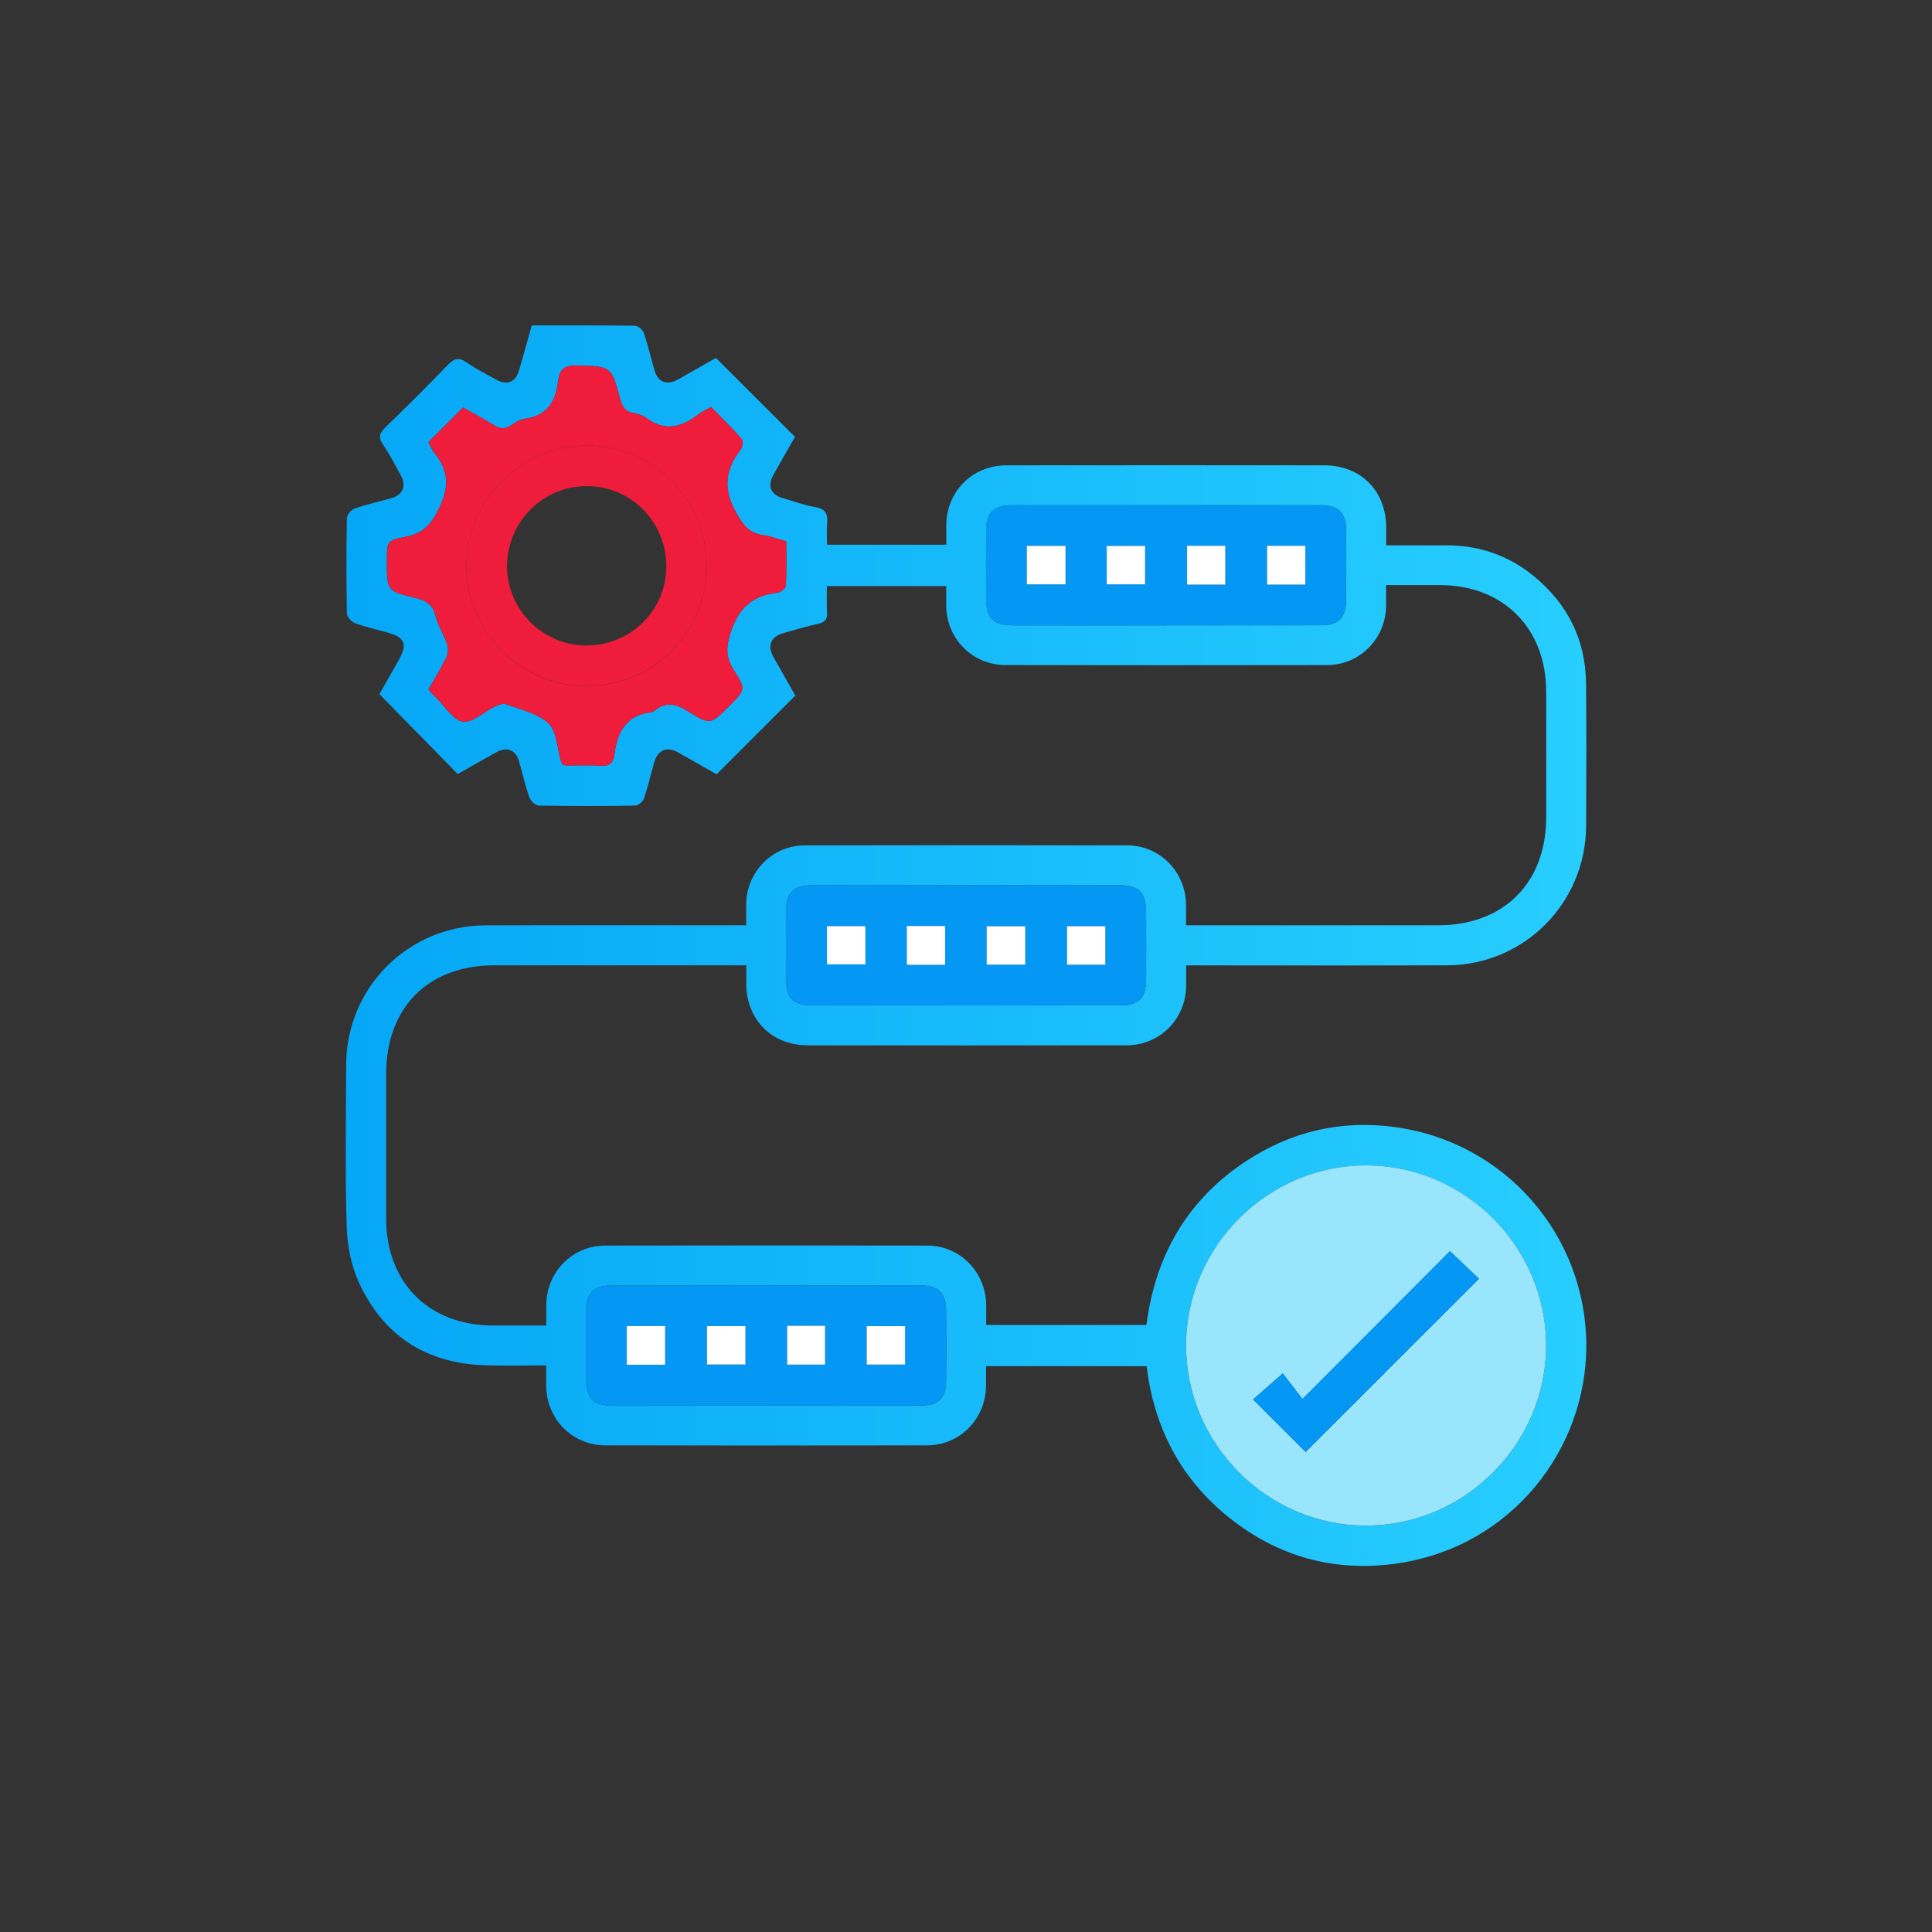 <svg width="285" height="285" viewBox="0 0 285 285" fill="none" xmlns="http://www.w3.org/2000/svg">
<rect x="0" y="0" width="285" height="285" fill="#333333" stroke="none"/>
<path d="M145.456 195.447H169.117C170.496 184.694 175.619 176.253 184.928 170.586C191.814 166.398 199.35 165.072 207.25 166.496C223.278 169.389 234.783 183.684 233.961 200.172C233.227 214.872 222.11 228.93 204.807 230.798C195.931 231.759 187.893 229.275 180.958 223.579C174.033 217.887 170.23 210.461 169.142 201.527H145.456C145.456 202.478 145.465 203.439 145.456 204.395C145.401 209.333 141.619 213.211 136.718 213.216C120.922 213.241 105.126 213.241 89.33 213.216C84.419 213.206 80.622 209.348 80.568 204.425C80.558 203.508 80.568 202.592 80.568 201.419C77.548 201.419 74.623 201.488 71.697 201.404C62.954 201.168 56.561 197.092 52.936 189.164C51.798 186.675 51.227 183.743 51.143 180.994C50.912 173.006 51.03 165.008 51.069 157.016C51.118 145.667 60.236 136.546 71.589 136.506C83.695 136.467 95.807 136.497 107.914 136.497C108.574 136.497 109.234 136.497 110.066 136.497C110.066 135.348 110.056 134.383 110.066 133.417C110.13 128.597 113.928 124.714 118.72 124.705C134.58 124.675 150.435 124.675 166.295 124.705C171.088 124.714 174.89 128.593 174.959 133.412C174.974 134.378 174.959 135.348 174.959 136.497H176.924C188.666 136.497 200.404 136.497 212.146 136.497C221.82 136.492 228.07 130.258 228.085 120.61C228.095 114.401 228.1 108.192 228.085 101.978C228.06 92.665 221.761 86.342 212.486 86.313C209.91 86.303 207.329 86.313 204.467 86.313C204.467 87.402 204.482 88.417 204.467 89.432C204.393 94.232 200.576 98.1 195.769 98.11C179.973 98.139 164.177 98.134 148.381 98.11C143.456 98.105 139.639 94.261 139.579 89.353C139.57 88.432 139.579 87.515 139.579 86.456H121.981C121.981 87.737 121.927 89.062 122.001 90.383C122.055 91.364 121.69 91.797 120.735 92.009C119.001 92.399 117.297 92.906 115.588 93.384C113.696 93.916 113.145 95.227 114.1 96.927C115.179 98.849 116.272 100.761 117.321 102.614C113.425 106.507 109.608 110.326 105.712 114.218C103.87 113.174 101.959 112.08 100.038 111.001C98.353 110.055 97.024 110.616 96.492 112.499C95.994 114.268 95.585 116.066 94.989 117.806C94.832 118.264 94.127 118.836 93.665 118.841C88.931 118.915 84.198 118.924 79.469 118.831C78.982 118.821 78.267 118.121 78.08 117.594C77.47 115.864 77.071 114.061 76.563 112.292C76.085 110.621 74.785 110.099 73.239 110.956C71.308 112.026 69.397 113.124 67.525 114.184C63.718 110.296 59.94 106.447 55.97 102.397C56.773 100.983 57.763 99.238 58.753 97.494C60.171 95 59.773 94.02 57.068 93.281C55.473 92.847 53.852 92.472 52.306 91.896C51.803 91.709 51.178 90.965 51.168 90.467C51.079 85.796 51.079 81.124 51.168 76.453C51.178 75.95 51.808 75.186 52.315 75.014C54.103 74.393 55.975 73.999 57.797 73.466C59.413 72.993 59.965 71.683 59.176 70.229C58.329 68.667 57.517 67.065 56.512 65.607C55.739 64.483 56.009 63.847 56.906 62.985C60.004 59.999 63.048 56.954 66.033 53.859C66.939 52.923 67.629 52.617 68.801 53.44C70.205 54.421 71.751 55.199 73.253 56.027C74.844 56.899 76.071 56.367 76.583 54.593C77.209 52.425 77.814 50.247 78.445 48.005C83.592 48.005 88.626 47.975 93.659 48.054C94.118 48.059 94.817 48.641 94.975 49.104C95.585 50.898 96.004 52.76 96.531 54.583C97.058 56.402 98.349 56.909 100.033 55.968C101.954 54.894 103.86 53.795 105.609 52.8C109.544 56.727 113.356 60.536 117.272 64.444C116.262 66.223 115.164 68.13 114.09 70.046C113.169 71.688 113.696 72.978 115.474 73.481C117.065 73.934 118.632 74.536 120.252 74.802C121.784 75.053 122.134 75.822 122.015 77.192C121.922 78.212 121.996 79.247 121.996 80.355H139.589C139.589 79.404 139.579 78.448 139.589 77.492C139.639 72.466 143.436 68.647 148.48 68.642C164.093 68.622 179.702 68.627 195.316 68.642C200.729 68.642 204.452 72.377 204.482 77.778C204.482 78.572 204.482 79.37 204.482 80.444C207.472 80.444 210.398 80.454 213.318 80.444C218.165 80.429 222.509 81.922 226.248 84.982C231.237 89.058 233.902 94.35 233.966 100.825C234.04 107.832 234.01 114.844 233.976 121.851C233.917 133.22 224.829 142.356 213.486 142.4C201.379 142.444 189.267 142.41 177.161 142.41C176.501 142.41 175.836 142.41 174.974 142.41C174.974 143.528 174.984 144.494 174.974 145.455C174.91 150.358 171.088 154.197 166.162 154.202C150.489 154.226 134.817 154.217 119.144 154.202C113.864 154.202 110.115 150.422 110.086 145.145C110.081 144.297 110.086 143.45 110.086 142.4H107.963C96.285 142.4 84.607 142.4 72.928 142.4C63.156 142.4 56.97 148.619 56.965 158.44C56.965 165.57 56.955 172.705 56.965 179.836C56.985 189.238 63.289 195.516 72.716 195.535C75.283 195.54 77.844 195.535 80.582 195.535C80.582 194.382 80.573 193.416 80.582 192.451C80.647 187.631 84.444 183.753 89.241 183.743C105.101 183.714 120.956 183.714 136.816 183.743C141.609 183.753 145.406 187.636 145.475 192.456C145.49 193.421 145.475 194.387 145.475 195.447H145.456ZM228.075 198.497C228.085 183.965 216.106 171.951 201.581 171.917C187.051 171.882 175.023 183.837 174.964 198.374C174.905 212.974 186.957 225.072 201.546 225.052C216.072 225.028 228.065 213.029 228.075 198.502V198.497ZM63.196 65.227C63.531 65.828 63.757 66.415 64.132 66.883C66.141 69.391 66.304 71.717 64.846 74.822C63.669 77.32 62.452 78.685 59.797 79.197C57.039 79.73 57.073 79.907 57.073 82.76C57.073 87.141 57.063 87.185 61.26 88.195C62.812 88.57 63.856 89.166 64.264 90.886C64.599 92.295 65.461 93.567 65.929 94.951C66.131 95.543 66.136 96.37 65.87 96.917C65.077 98.558 64.107 100.115 63.191 101.732C63.644 102.205 64.008 102.614 64.402 102.993C65.678 104.225 66.85 106.241 68.284 106.452C69.697 106.664 71.372 105.014 72.958 104.245C73.465 103.998 74.169 103.698 74.618 103.87C76.79 104.683 79.322 105.211 80.908 106.704C82.139 107.867 82.168 110.306 82.735 112.173C82.804 112.395 82.892 112.607 82.957 112.794C83.232 112.849 83.41 112.913 83.587 112.913C85.247 112.922 86.912 112.834 88.562 112.957C89.877 113.056 90.468 112.587 90.626 111.296C91.024 108.034 92.344 105.531 96.009 105.063C96.24 105.033 96.482 104.9 96.669 104.752C98.319 103.442 99.802 103.87 101.466 104.91C104.776 106.975 104.83 106.896 107.535 104.186C109.953 101.761 110.061 101.692 108.244 98.854C107.017 96.937 107.086 95.409 107.815 93.187C109.012 89.546 111.135 87.831 114.736 87.417C115.184 87.362 115.908 86.766 115.927 86.387C116.041 84.199 115.982 82.001 115.982 79.848C114.691 79.493 113.642 79.084 112.558 78.936C110.391 78.645 109.544 77.344 108.505 75.457C106.599 72.003 107.012 69.224 109.263 66.311C109.544 65.947 109.643 65.015 109.391 64.73C107.948 63.089 106.372 61.561 104.89 60.048C104.092 60.497 103.51 60.738 103.033 61.113C100.565 63.034 98.068 63.729 95.314 61.63C94.802 61.241 94.083 61.053 93.428 60.935C92.216 60.718 91.788 59.994 91.483 58.856C90.172 53.953 90.128 54.071 85.079 53.918C83.242 53.864 82.538 54.51 82.336 56.17C81.981 59.127 80.779 61.325 77.465 61.768C76.711 61.867 75.962 62.335 75.317 62.783C74.411 63.409 73.677 63.222 72.82 62.694C71.328 61.773 69.781 60.945 68.308 60.112C66.545 61.871 64.939 63.478 63.186 65.227H63.196ZM172.028 92.241C179.638 92.241 187.253 92.251 194.863 92.236C197.449 92.231 198.552 91.117 198.572 88.525C198.596 85.086 198.596 81.646 198.572 78.212C198.552 75.635 197.439 74.531 194.838 74.531C179.613 74.521 164.394 74.521 149.169 74.531C146.579 74.531 145.48 75.644 145.465 78.241C145.446 81.558 145.456 84.874 145.465 88.19C145.475 91.25 146.475 92.246 149.568 92.246C157.055 92.251 164.547 92.246 172.033 92.246L172.028 92.241ZM142.505 130.593C134.895 130.593 127.281 130.583 119.671 130.598C117.075 130.603 115.977 131.707 115.957 134.299C115.932 137.738 115.932 141.178 115.957 144.613C115.977 147.195 117.08 148.303 119.681 148.303C134.905 148.313 150.125 148.313 165.349 148.303C167.94 148.303 169.043 147.19 169.063 144.598C169.088 141.281 169.073 137.965 169.063 134.649C169.053 131.584 168.053 130.588 164.965 130.588C157.479 130.583 149.987 130.588 142.5 130.588L142.505 130.593ZM113.002 207.342C120.612 207.342 128.226 207.352 135.836 207.337C138.437 207.332 139.545 206.224 139.565 203.646C139.589 200.207 139.589 196.767 139.565 193.333C139.545 190.746 138.442 189.632 135.851 189.632C120.626 189.622 105.402 189.622 90.182 189.632C87.577 189.632 86.478 190.736 86.459 193.323C86.434 196.639 86.449 199.956 86.459 203.272C86.463 206.347 87.463 207.347 90.542 207.347C98.028 207.352 105.52 207.347 113.007 207.347L113.002 207.342Z" fill="url(#paint0_linear_144_91)"/>
<path d="M228.075 198.497C228.065 213.024 216.071 225.028 201.546 225.047C186.957 225.072 174.904 212.974 174.964 198.369C175.023 183.832 187.051 171.877 201.581 171.912C216.111 171.946 228.085 183.96 228.075 198.492V198.497ZM192.602 214.187C201.103 205.686 209.604 197.191 218.165 188.637C216.889 187.424 215.53 186.128 213.894 184.571C206.856 191.623 199.729 198.768 192.129 206.386C191.025 204.947 189.996 203.592 189.233 202.597C187.607 204.026 186.203 205.263 184.854 206.45C187.489 209.082 190.045 211.634 192.607 214.192L192.602 214.187Z" fill="#98E5FC"/>
<path d="M63.196 65.227C64.949 63.478 66.555 61.871 68.318 60.112C69.791 60.95 71.337 61.773 72.83 62.694C73.687 63.222 74.421 63.409 75.327 62.783C75.972 62.335 76.726 61.871 77.474 61.768C80.789 61.325 81.991 59.127 82.346 56.17C82.543 54.514 83.252 53.864 85.089 53.918C90.138 54.076 90.187 53.958 91.492 58.856C91.798 59.994 92.226 60.718 93.438 60.935C94.093 61.053 94.812 61.241 95.324 61.63C98.078 63.734 100.575 63.034 103.042 61.113C103.52 60.738 104.101 60.502 104.899 60.048C106.377 61.561 107.953 63.089 109.401 64.73C109.652 65.015 109.554 65.947 109.273 66.311C107.027 69.219 106.613 72.003 108.515 75.457C109.554 77.344 110.401 78.645 112.568 78.936C113.652 79.084 114.701 79.493 115.991 79.848C115.991 82.001 116.05 84.199 115.937 86.387C115.917 86.761 115.193 87.362 114.745 87.417C111.145 87.835 109.022 89.545 107.825 93.187C107.096 95.414 107.022 96.937 108.253 98.854C110.076 101.697 109.968 101.766 107.544 104.186C104.84 106.891 104.791 106.975 101.476 104.91C99.811 103.87 98.329 103.442 96.679 104.752C96.492 104.9 96.25 105.033 96.019 105.063C92.354 105.531 91.034 108.034 90.635 111.296C90.478 112.587 89.886 113.051 88.571 112.957C86.921 112.834 85.257 112.927 83.597 112.913C83.419 112.913 83.242 112.849 82.966 112.794C82.897 112.607 82.809 112.395 82.745 112.173C82.178 110.306 82.149 107.867 80.917 106.704C79.331 105.211 76.8 104.683 74.627 103.87C74.179 103.703 73.475 104.003 72.968 104.245C71.377 105.013 69.707 106.659 68.293 106.452C66.86 106.24 65.688 104.225 64.412 102.993C64.018 102.614 63.654 102.205 63.2 101.732C64.117 100.115 65.087 98.558 65.88 96.917C66.146 96.37 66.136 95.542 65.939 94.951C65.471 93.566 64.609 92.29 64.274 90.886C63.865 89.171 62.826 88.57 61.27 88.195C57.068 87.185 57.083 87.141 57.083 82.76C57.083 79.907 57.048 79.729 59.807 79.197C62.462 78.685 63.678 77.32 64.855 74.822C66.318 71.712 66.151 69.386 64.141 66.883C63.767 66.415 63.54 65.828 63.205 65.227H63.196ZM104.249 83.499C104.254 73.737 96.334 65.754 86.616 65.725C76.942 65.695 68.86 73.698 68.801 83.371C68.742 93.167 76.775 101.219 86.582 101.19C96.403 101.16 104.244 93.31 104.249 83.504V83.499Z" fill="#EF1C3B"/>
<path d="M172.028 92.241C164.541 92.241 157.05 92.241 149.563 92.241C146.47 92.241 145.465 91.246 145.46 88.185C145.45 84.869 145.44 81.553 145.46 78.236C145.475 75.644 146.573 74.531 149.164 74.526C164.389 74.516 179.608 74.516 194.833 74.526C197.433 74.526 198.547 75.635 198.566 78.207C198.591 81.646 198.591 85.086 198.566 88.52C198.551 91.112 197.448 92.226 194.857 92.231C187.248 92.251 179.633 92.236 172.023 92.236L172.028 92.241ZM157.188 80.523H151.474V86.204H157.188V80.523ZM163.261 86.2H168.92V80.528H163.261V86.2ZM175.111 80.508V86.234H180.756V80.508H175.111ZM186.913 80.508V86.234H192.557V80.508H186.913Z" fill="#0497F4"/>
<path d="M142.505 130.593C149.992 130.593 157.483 130.593 164.97 130.593C168.058 130.593 169.063 131.593 169.068 134.654C169.078 137.97 169.088 141.286 169.068 144.603C169.048 147.19 167.945 148.303 165.354 148.308C150.13 148.318 134.91 148.318 119.685 148.308C117.085 148.308 115.977 147.199 115.962 144.617C115.937 141.178 115.937 137.738 115.962 134.304C115.977 131.712 117.08 130.608 119.676 130.603C127.285 130.588 134.9 130.598 142.51 130.598L142.505 130.593ZM127.66 136.62H121.991V142.257H127.66V136.62ZM139.417 142.326V136.6H133.772V142.326H139.417ZM145.549 142.301H151.243V136.639H145.549V142.301ZM163.054 142.311V136.63H157.405V142.311H163.054Z" fill="#0497F4"/>
<path d="M112.997 207.342C105.51 207.342 98.018 207.342 90.532 207.342C87.453 207.342 86.453 206.342 86.448 203.267C86.439 199.951 86.429 196.634 86.448 193.318C86.468 190.736 87.571 189.632 90.172 189.627C105.397 189.617 120.621 189.617 135.841 189.627C138.432 189.627 139.535 190.741 139.555 193.328C139.579 196.767 139.579 200.207 139.555 203.641C139.535 206.219 138.427 207.327 135.826 207.332C128.216 207.347 120.601 207.337 112.992 207.337L112.997 207.342ZM92.453 195.614V201.316H98.122V195.614H92.453ZM104.283 195.624V201.286H109.958V195.624H104.283ZM116.114 195.575V201.301H121.705V195.575H116.114ZM127.847 201.296H133.506V195.629H127.847V201.296Z" fill="#0497F4"/>
<path d="M192.602 214.182C190.045 211.629 187.484 209.072 184.849 206.44C186.199 205.253 187.602 204.016 189.228 202.587C189.991 203.587 191.026 204.937 192.124 206.376C199.724 198.758 206.851 191.618 213.89 184.561C215.52 186.119 216.884 187.415 218.16 188.627C209.599 197.181 201.103 205.677 192.597 214.177L192.602 214.182Z" fill="#0497F4"/>
<path d="M104.249 83.494C104.244 93.3 96.403 101.15 86.582 101.18C76.78 101.209 68.742 93.157 68.801 83.361C68.86 73.688 76.942 65.686 86.616 65.715C96.339 65.745 104.259 73.732 104.249 83.489V83.494ZM98.289 83.588C98.319 77.014 93.093 71.717 86.572 71.712C80.124 71.707 74.898 76.881 74.795 83.376C74.696 89.777 79.962 95.173 86.36 95.217C92.975 95.266 98.26 90.117 98.289 83.588Z" fill="#EF1C3B"/>
<path d="M157.183 80.523V86.204H151.469V80.523H157.183Z" fill="white"/>
<path d="M163.261 86.2V80.528H168.92V86.2H163.261Z" fill="white"/>
<path d="M175.106 80.513H180.751V86.239H175.106V80.513Z" fill="white"/>
<path d="M186.913 80.513H192.557V86.239H186.913V80.513Z" fill="white"/>
<path d="M127.66 136.62V142.257H121.99V136.62H127.66Z" fill="white"/>
<path d="M139.417 142.326H133.772V136.6H139.417V142.326Z" fill="white"/>
<path d="M145.549 142.301V136.639H151.243V142.301H145.549Z" fill="white"/>
<path d="M163.054 142.311H157.404V136.63H163.054V142.311Z" fill="white"/>
<path d="M92.453 195.614H98.122V201.316H92.453V195.614Z" fill="white"/>
<path d="M104.289 195.624H109.963V201.286H104.289V195.624Z" fill="white"/>
<path d="M116.119 195.575H121.71V201.301H116.119V195.575Z" fill="white"/>
<path d="M127.852 201.296V195.629H133.511V201.296H127.852Z" fill="white"/>
<defs>
<linearGradient id="paint0_linear_144_91" x1="234.003" y1="153.442" x2="51.003" y2="153.442" gradientUnits="userSpaceOnUse">
<stop stop-color="#28CEFE"/>
<stop offset="1" stop-color="#06A7F6"/>
</linearGradient>
</defs>
</svg>
